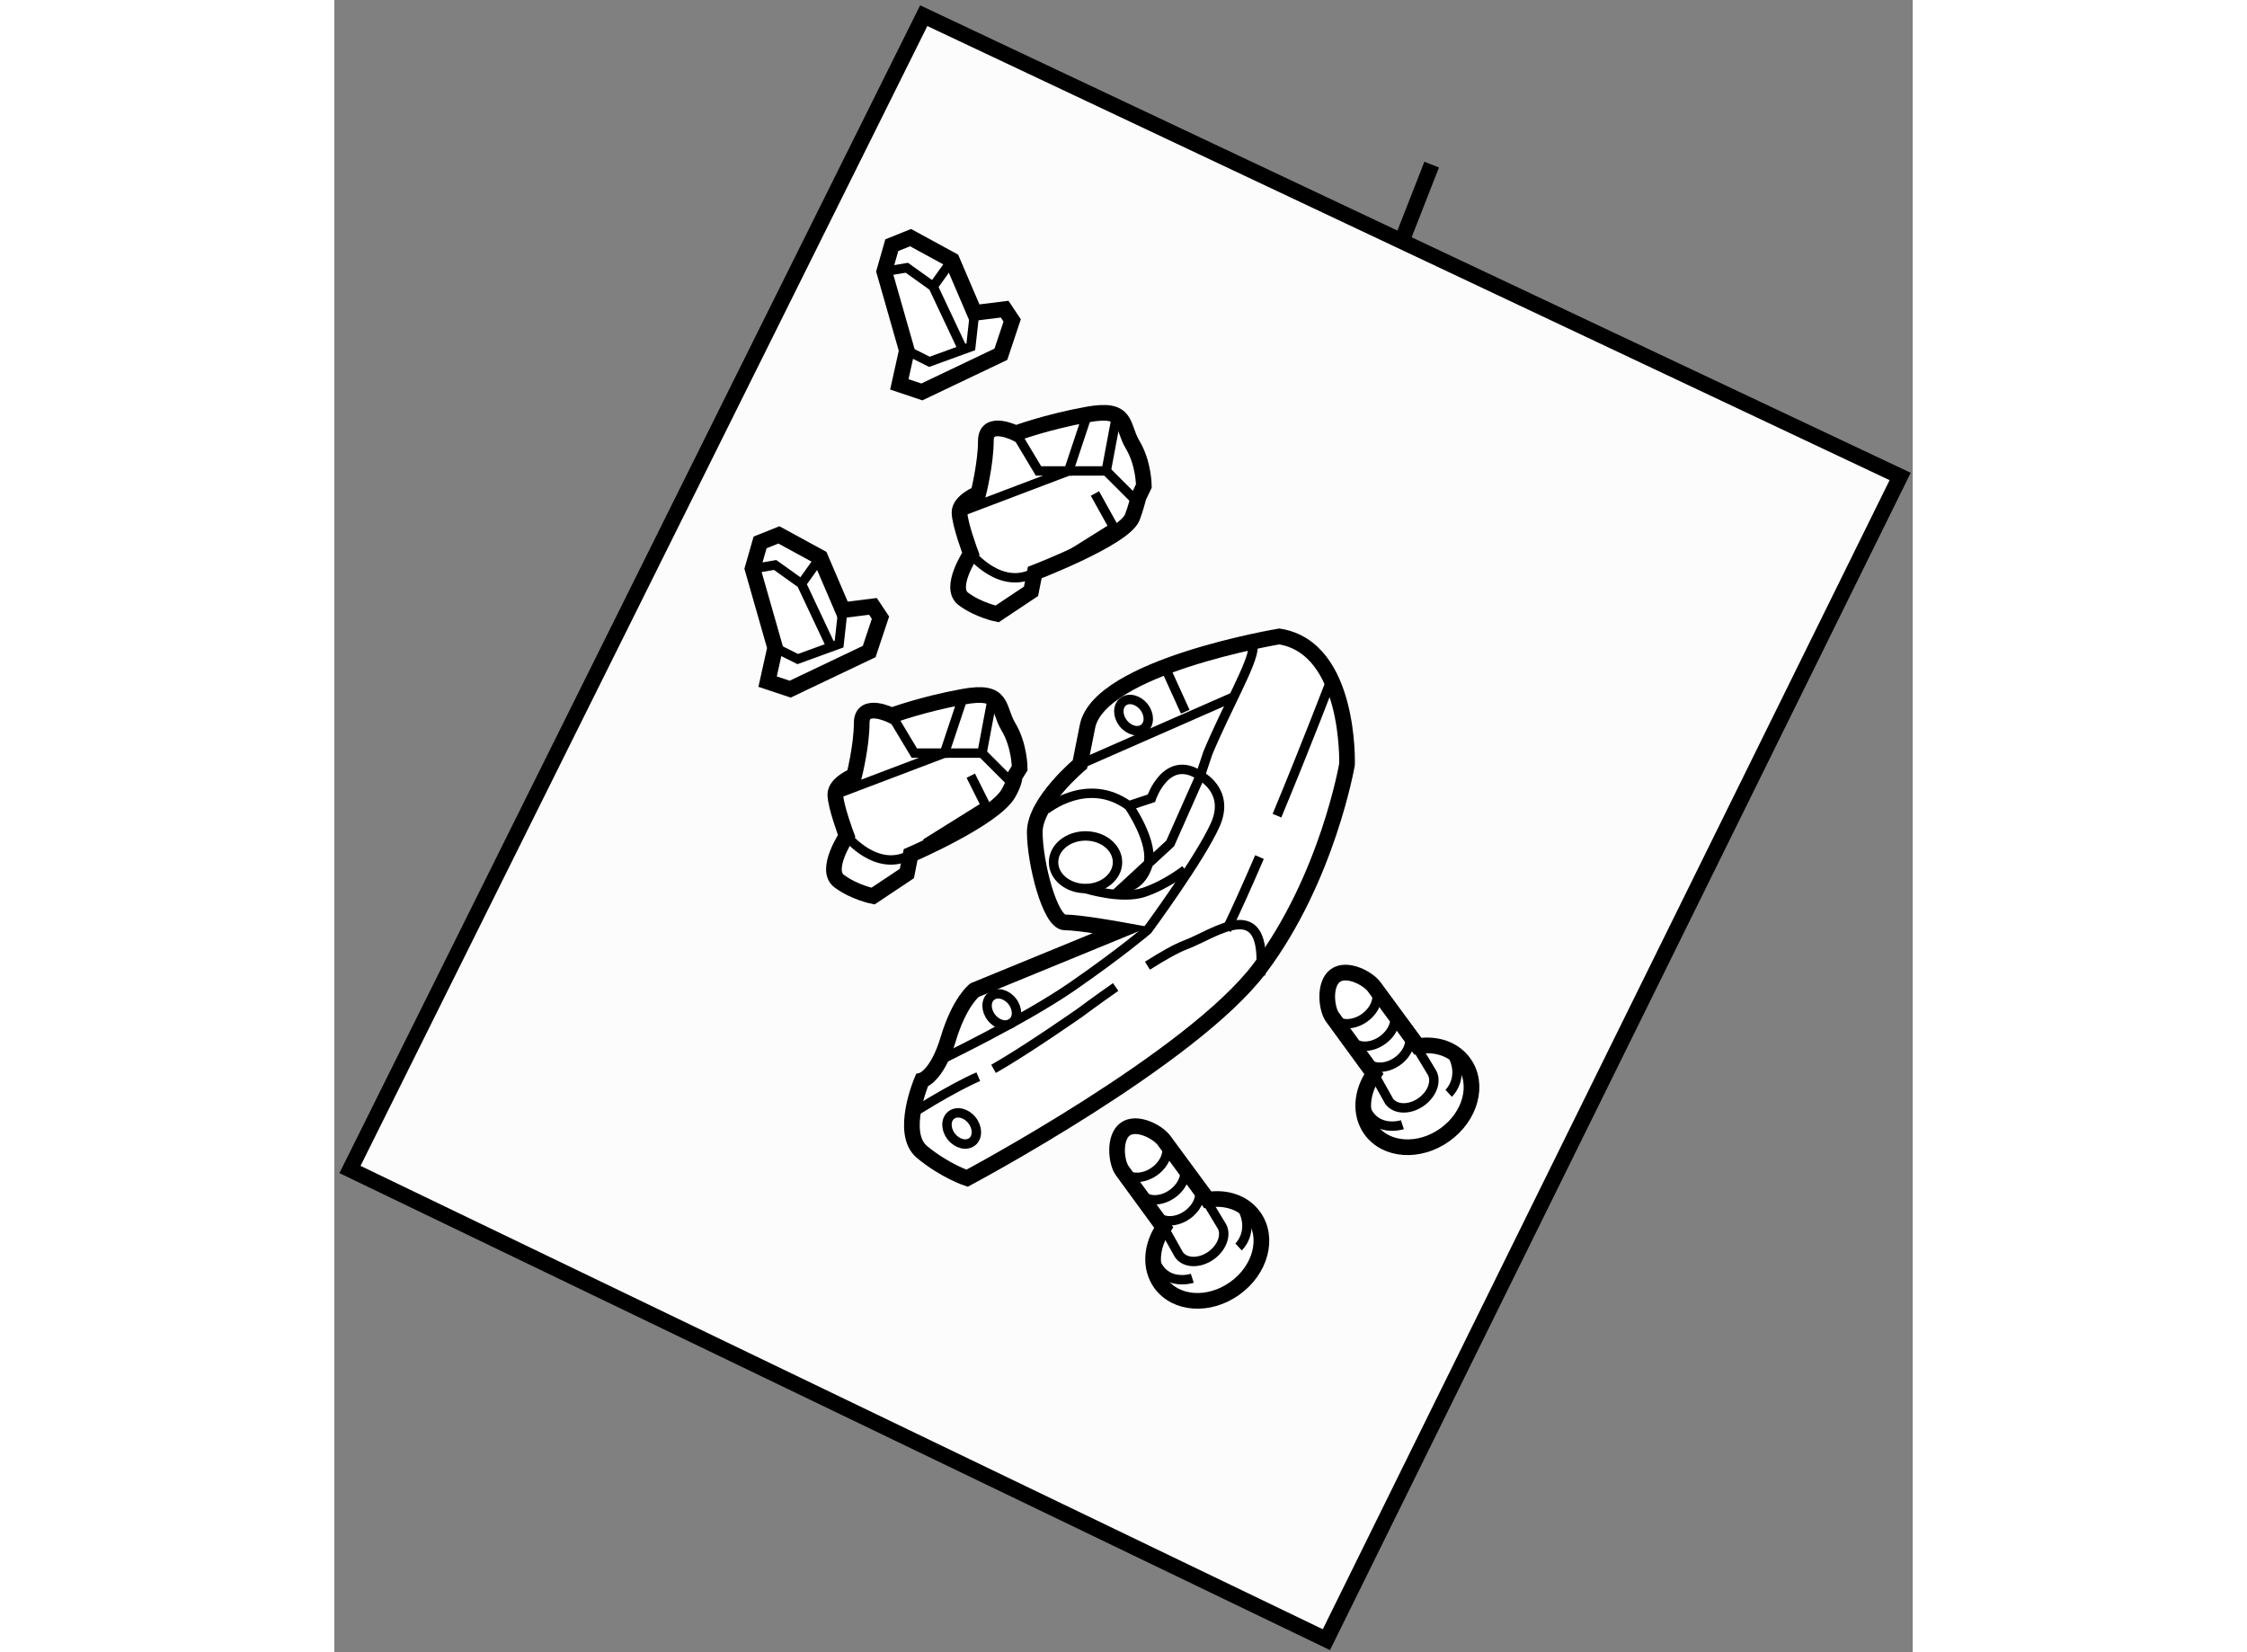 <?xml version="1.0" encoding="utf-8"?>
<!-- Generator: Adobe Illustrator 15.1.0, SVG Export Plug-In . SVG Version: 6.00 Build 0)  -->
<!DOCTYPE svg PUBLIC "-//W3C//DTD SVG 1.1//EN" "http://www.w3.org/Graphics/SVG/1.1/DTD/svg11.dtd">
<svg version="1.1" xmlns="http://www.w3.org/2000/svg" xmlns:xlink="http://www.w3.org/1999/xlink" x="0px" y="0px" width="244.8px"
	 height="180px" viewBox="21.301 20.354 50.342 52.696" enable-background="new 0 0 244.8 180" xml:space="preserve">
	
<rect x="21.301" y="20.354" width="50.342" height="52.696" fill="#808080" stroke="none"/>
	
<g><polygon fill="#FCFCFC" stroke="#000000" stroke-width="0.5" points="71.243,35.551 40.101,20.854 21.801,57.654 52.943,72.65 		
			"></polygon><line fill="none" stroke="#000000" stroke-width="0.5" x1="56.301" y1="25.604" x2="55.401" y2="27.903"></line></g><g><path fill="#FFFFFF" stroke="#000000" stroke-width="0.5" d="M53.601,44.734c0,0,0.121-3.72-2.16-4.081c0,0-5.76,0.96-6.12,2.88
			l-0.239,1.2c0,0-1.44,1.2-1.44,2.16c0,0.96,0.48,2.88,0.96,2.88c0.48,0,1.8,0.24,1.8,0.24l-4.68,1.92c0,0-0.48,0.361-0.84,1.56
			c-0.36,1.2-0.84,1.32-0.84,1.32s-0.719,1.68,0,2.28c0.72,0.6,1.44,0.84,1.44,0.84s7.18-3.82,9.34-6.7
			C52.981,48.354,53.601,44.734,53.601,44.734z"></path><line fill="none" stroke="#000000" stroke-width="0.3" x1="45.082" y1="44.734" x2="50.001" y2="42.574"></line><path fill="none" stroke="#000000" stroke-width="0.3" d="M50.601,41.014c0,0.48-0.84,1.92-1.44,3.36l-0.24,0.72
			c0,0,0.96,0.48,0.48,1.56c-0.48,1.08-2.16,3.36-2.16,3.36s-0.841,0.72-2.4,1.8c-1.56,1.08-4.32,2.4-4.32,2.4"></path><ellipse fill="none" stroke="#000000" stroke-width="0.3" cx="45.261" cy="47.854" rx="1.02" ry="0.839"></ellipse><path fill="none" stroke="#000000" stroke-width="0.3" d="M47.236,51.154c0.464-0.294,0.905-0.548,1.205-0.66
			c0.96-0.36,2.641-1.681,2.4,0.96"></path><path fill="none" stroke="#000000" stroke-width="0.3" d="M42.327,54.444c1.038-0.588,2.755-1.79,2.755-1.79
			s0.502-0.376,1.14-0.82"></path><path fill="none" stroke="#000000" stroke-width="0.3" d="M39.681,55.894c0,0,1.321-0.84,2.16-1.2"></path><path fill="none" stroke="#000000" stroke-width="0.3" d="M50.809,47.69c-0.355,0.825-0.714,1.629-1.048,2.323"></path><path fill="none" stroke="#000000" stroke-width="0.3" d="M53.121,41.974c0,0-0.8,2.1-1.754,4.395"></path><path fill="none" stroke="#000000" stroke-width="0.3" d="M45.261,48.694c0,0,1.14,0.361,1.86,0.121
			c0.72-0.241,1.32-0.72,1.32-0.72"></path><path fill="none" stroke="#000000" stroke-width="0.3" d="M46.641,46.053c0,0,0.841,1.201,0.6,1.921
			c-0.24,0.72-0.84,0.72-0.84,0.72l1.561-1.44l0.959-2.16c-1.08-0.72-1.56,0.72-1.56,0.72L46.641,46.053
			c-1.321-0.96-2.64,0.121-2.64,0.121"></path><ellipse transform="matrix(0.786 -0.619 0.619 0.786 -23.381 37.602)" fill="none" stroke="#000000" stroke-width="0.3" cx="42.561" cy="52.534" rx="0.42" ry="0.539"></ellipse><ellipse transform="matrix(0.785 -0.619 0.619 0.785 -26.017 37.691)" fill="none" stroke="#000000" stroke-width="0.3" cx="41.331" cy="56.354" rx="0.42" ry="0.54"></ellipse><ellipse transform="matrix(0.786 -0.619 0.619 0.786 -16.686 38.171)" fill="none" stroke="#000000" stroke-width="0.3" cx="46.761" cy="43.174" rx="0.42" ry="0.54"></ellipse><line fill="none" stroke="#000000" stroke-width="0.3" x1="47.841" y1="41.734" x2="48.441" y2="43.054"></line></g><g><path fill="#FFFFFF" stroke="#000000" stroke-width="0.5" d="M47.121,35.854c0,0,0-0.721-0.36-1.32c-0.36-0.6-0.12-1.2-1.44-0.959
			c-1.319,0.24-2.28,0.599-2.28,0.599s-0.959-0.479-0.959,0.241c0,0.719-0.24,1.679-0.24,1.679s-0.6,0.24-0.6,0.6
			c0,0.359,0.36,1.32,0.36,1.32s-0.72,1.08-0.24,1.44c0.48,0.36,1.08,0.48,1.08,0.48l1.08-0.72l0.12-0.6c0,0,2.844-1.091,3.11-1.76
			c0.1-0.25,0.2-0.649,0.2-0.649L47.121,35.854z"></path><polyline fill="none" stroke="#000000" stroke-width="0.3" points="41.241,36.694 44.722,35.374 45.921,35.374 46.881,36.334 		
			"></polyline><line fill="none" stroke="#000000" stroke-width="0.3" x1="46.281" y1="33.454" x2="45.921" y2="35.374"></line><path fill="none" stroke="#000000" stroke-width="0.3" d="M41.601,38.014c0,0,0.96,1.2,2.04,0.6"></path><polyline fill="none" stroke="#000000" stroke-width="0.3" points="43.041,34.173 43.761,35.374 44.722,35.374 45.321,33.574 		
			"></polyline><polyline fill="none" stroke="#000000" stroke-width="0.3" points="44.241,38.374 46.161,37.174 45.561,36.094 		"></polyline></g><g><path fill="#FFFFFF" stroke="#000000" stroke-width="0.5" d="M43.161,44.854c0,0,0-0.721-0.36-1.32
			c-0.36-0.6-0.12-1.2-1.439-0.959c-1.32,0.24-2.281,0.599-2.281,0.599s-0.959-0.479-0.959,0.241c0,0.719-0.24,1.679-0.24,1.679
			s-0.601,0.24-0.601,0.6c0,0.359,0.36,1.32,0.36,1.32s-0.72,1.08-0.24,1.44c0.48,0.36,1.081,0.48,1.081,0.48l1.08-0.72l0.12-0.6
			c0,0,2.655-1.146,3.12-1.959c0.201-0.35,0.201-0.55,0.201-0.55L43.161,44.854z"></path><polyline fill="none" stroke="#000000" stroke-width="0.3" points="37.281,45.694 40.761,44.374 41.96,44.374 42.921,45.334 		"></polyline><line fill="none" stroke="#000000" stroke-width="0.3" x1="42.321" y1="42.454" x2="41.96" y2="44.374"></line><path fill="none" stroke="#000000" stroke-width="0.3" d="M37.641,47.014c0,0,0.96,1.2,2.04,0.6"></path><polyline fill="none" stroke="#000000" stroke-width="0.3" points="39.081,43.173 39.801,44.374 40.761,44.374 41.361,42.574 		
			"></polyline><polyline fill="none" stroke="#000000" stroke-width="0.3" points="40.161,47.254 42.082,46.055 41.601,45.094 		"></polyline></g><g><polygon fill="#FFFFFF" stroke="#000000" stroke-width="0.5" points="37.521,39.814 36.801,38.134 35.481,37.414 34.881,37.654 
			34.641,38.494 35.361,41.014 35.297,41.303 35.121,42.094 35.841,42.334 38.361,41.134 38.721,40.054 38.481,39.694 		"></polygon><polyline fill="none" stroke="#000000" stroke-width="0.3" points="35.361,41.014 36.082,41.374 37.401,40.894 37.521,39.814 		
			"></polyline><polyline fill="none" stroke="#000000" stroke-width="0.3" points="34.641,38.494 35.361,38.374 36.201,38.974 37.161,41.014 		
			"></polyline><line fill="none" stroke="#000000" stroke-width="0.3" x1="36.201" y1="38.974" x2="36.801" y2="38.134"></line></g><g><polygon fill="#FFFFFF" stroke="#000000" stroke-width="0.5" points="41.722,30.334 41.002,28.653 39.681,27.933 39.082,28.174 
			38.842,29.013 39.562,31.533 39.498,31.822 39.322,32.613 40.041,32.854 42.561,31.653 42.921,30.574 42.681,30.214 		"></polygon><polyline fill="none" stroke="#000000" stroke-width="0.3" points="39.562,31.533 40.282,31.894 41.602,31.414 41.722,30.334 		
			"></polyline><polyline fill="none" stroke="#000000" stroke-width="0.3" points="38.842,29.013 39.562,28.894 40.401,29.494 41.362,31.533 		
			"></polyline><line fill="none" stroke="#000000" stroke-width="0.3" x1="40.401" y1="29.494" x2="41.002" y2="28.653"></line></g><g><path fill="#FFFFFF" stroke="#000000" stroke-width="0.5" d="M55.859,53.72c0.586-0.094,1.153,0.09,1.473,0.537
			c0.485,0.678,0.213,1.702-0.608,2.289c-0.823,0.589-1.88,0.517-2.367-0.16c-0.363-0.509-0.299-1.212,0.1-1.781l-1.324-1.813
			c-0.196-0.276-0.271-1.059,0.097-1.324c0.369-0.267,1.045,0.09,1.242,0.366L55.859,53.72z"></path><path fill="none" stroke="#000000" stroke-width="0.3" d="M54.47,51.833c0.198,0.276,0.062,0.715-0.308,0.981
			c-0.37,0.265-0.832,0.254-1.031-0.023"></path><path fill="none" stroke="#000000" stroke-width="0.3" d="M55.042,52.55c0.199,0.277,0.059,0.716-0.31,0.979
			c-0.369,0.267-0.83,0.255-1.028-0.021"></path><path fill="none" stroke="#000000" stroke-width="0.3" d="M55.521,53.219c0.197,0.276,0.057,0.717-0.31,0.981
			c-0.369,0.265-0.832,0.253-1.029-0.023"></path><path fill="none" stroke="#000000" stroke-width="0.3" d="M54.456,54.605l0.487,0.87c0.198,0.276,0.658,0.287,1.027,0.022
			c0.371-0.266,0.51-0.705,0.311-0.98l-0.598-0.992"></path><path fill="none" stroke="#000000" stroke-width="0.3" d="M55.367,56.225c0,0-0.865,0.283-1.185-0.557"></path><path fill="none" stroke="#000000" stroke-width="0.3" d="M56.843,55.225c0,0,0.542-0.501,0.083-1.299"></path></g><g><path fill="#FFFFFF" stroke="#000000" stroke-width="0.5" d="M49.158,58.619c0.586-0.094,1.153,0.09,1.472,0.537
			c0.486,0.678,0.214,1.702-0.608,2.289c-0.823,0.589-1.88,0.517-2.367-0.16c-0.363-0.509-0.299-1.212,0.099-1.781l-1.324-1.813
			c-0.196-0.276-0.271-1.059,0.097-1.324c0.369-0.267,1.045,0.09,1.242,0.366L49.158,58.619z"></path><path fill="none" stroke="#000000" stroke-width="0.3" d="M47.77,56.732c0.198,0.276,0.062,0.715-0.308,0.981
			c-0.37,0.265-0.832,0.254-1.031-0.023"></path><path fill="none" stroke="#000000" stroke-width="0.3" d="M48.341,57.449c0.199,0.276,0.059,0.716-0.31,0.979
			c-0.369,0.267-0.83,0.255-1.028-0.021"></path><path fill="none" stroke="#000000" stroke-width="0.3" d="M48.821,58.118c0.197,0.277,0.057,0.717-0.311,0.981
			c-0.369,0.265-0.831,0.253-1.028-0.023"></path><path fill="none" stroke="#000000" stroke-width="0.3" d="M47.754,59.504l0.487,0.87c0.198,0.276,0.658,0.287,1.027,0.022
			c0.37-0.266,0.51-0.704,0.311-0.98l-0.598-0.992"></path><path fill="none" stroke="#000000" stroke-width="0.3" d="M48.666,61.124c0,0-0.866,0.283-1.185-0.557"></path><path fill="none" stroke="#000000" stroke-width="0.3" d="M50.142,60.125c0,0,0.543-0.501,0.083-1.3"></path></g>


</svg>